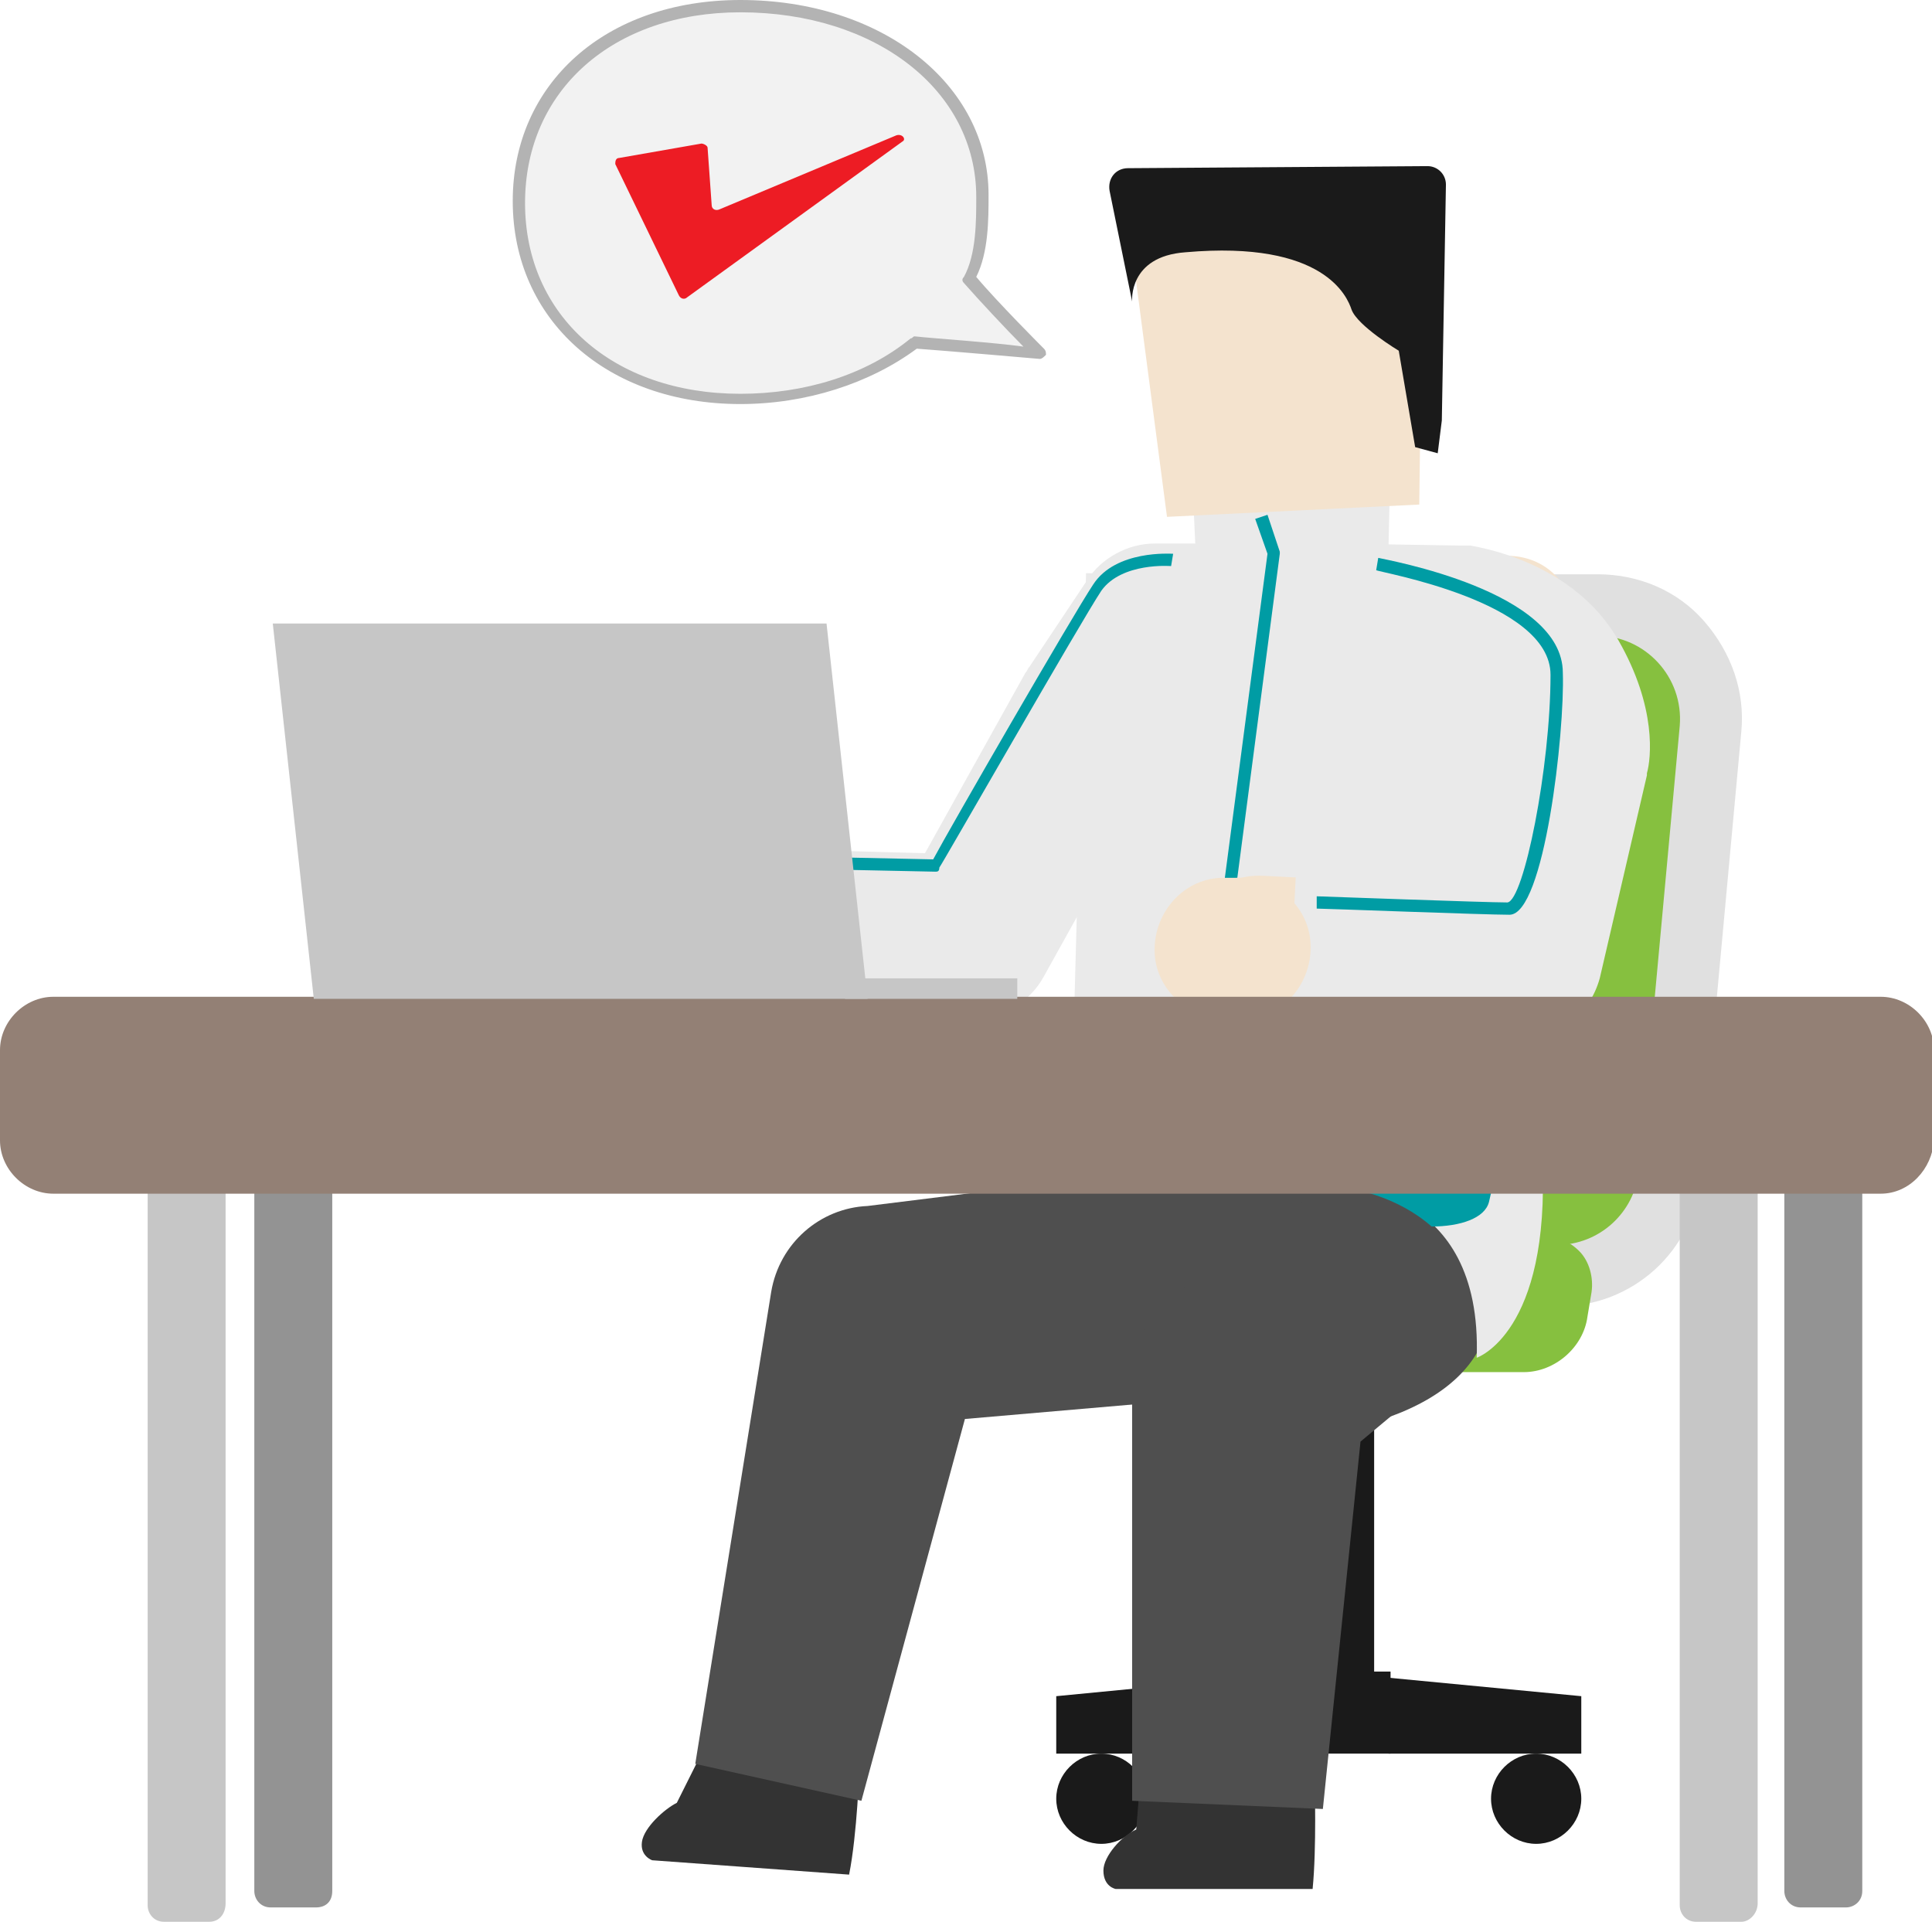 <?xml version="1.0" encoding="utf-8"?>
<!-- Generator: Adobe Illustrator 27.2.0, SVG Export Plug-In . SVG Version: 6.00 Build 0)  -->
<svg version="1.1" id="レイヤー_1" xmlns="http://www.w3.org/2000/svg" xmlns:xlink="http://www.w3.org/1999/xlink" x="0px"
	 y="0px" width="94.2px" height="93.7px" viewBox="0 0 94.2 93.7" style="enable-background:new 0 0 94.2 93.7;"
	 xml:space="preserve">
<style type="text/css">
	.st0{fill:#1A1A1A;}
	.st1{fill:#86C03F;}
	.st2{fill:#E0E0E0;}
	.st3{fill:#333333;}
	.st4{fill:#4F4F4F;}
	.st5{fill:#EAEAEA;}
	.st6{fill:#009CA4;}
	.st7{fill:#F4E3CE;}
	.st8{fill:#C6C6C6;}
	.st9{fill:#939393;}
	.st10{fill:#938075;}
	.st11{fill:#F2F2F2;}
	.st12{fill:#B3B3B3;}
	.st13{fill:#ED1C24;}
</style>
<g>
	<g>
		<g>
			<rect x="61.6" y="65.3" class="st0" width="5.4" height="18.2"/>
		</g>
		<g>
			<rect x="60.8" y="81.5" class="st0" width="7" height="4"/>
		</g>
		<g>
			<polygon class="st0" points="67.7,81.8 77.1,82.7 77.1,85.5 67.7,85.5 67.7,81.8 			"/>
		</g>
		<g>
			<path class="st0" d="M74.9,89.9c-1.2,0-2.2-1-2.2-2.2s1-2.2,2.2-2.2s2.2,1,2.2,2.2S76.1,89.9,74.9,89.9z"/>
		</g>
		<g>
			<polygon class="st0" points="51.5,82.7 60.8,81.8 60.8,85.5 51.5,85.5 51.5,82.7 			"/>
		</g>
		<g>
			<path class="st0" d="M53.7,89.9c-1.2,0-2.2-1-2.2-2.2s1-2.2,2.2-2.2s2.2,1,2.2,2.2S54.9,89.9,53.7,89.9z"/>
		</g>
		<g>
			<g>
				<path class="st1" d="M60.7,62.1c-1.5,0-3-0.7-4.1-1.8c-1-1.1-1.5-2.7-1.4-4.2l2-21.7c0.3-2.8,2.6-5,5.5-5h15.2
					c1.5,0,3,0.7,4.1,1.8c1,1.1,1.5,2.7,1.4,4.2l-2,21.7c-0.3,2.8-2.6,5-5.5,5H60.7z"/>
			</g>
			<g>
				<path class="st2" d="M77.9,31c2.3,0,4.2,2,4,4.4l-2,21.7c-0.2,2-1.9,3.6-4,3.6H60.7c-2.3,0-4.2-2-4-4.4l2-21.7
					c0.2-2,1.9-3.6,4-3.6H77.9 M77.9,28H62.7c-3.6,0-6.6,2.7-6.9,6.3l-2,21.7c-0.2,2,0.5,3.9,1.8,5.4c1.3,1.4,3.2,2.3,5.2,2.3h15.2
					c3.6,0,6.6-2.7,6.9-6.3l2-21.7c0.2-2-0.5-3.9-1.8-5.4C81.8,28.8,79.9,28,77.9,28L77.9,28z"/>
			</g>
		</g>
		<g>
			<path class="st1" d="M47.2,66.4h27.1c1.3,0,2.4-1,2.6-2.3l0.2-1.2c0.2-1.3-0.7-2.3-1.9-2.3H48c-1.3,0-2.4,1-2.6,2.3l-0.2,1.2
				C45.1,65.4,46,66.4,47.2,66.4z"/>
			<path class="st1" d="M74.3,66.9H47.2c-0.7,0-1.4-0.3-1.9-0.8c-0.5-0.5-0.7-1.3-0.6-2l0.2-1.2c0.2-1.5,1.6-2.7,3.1-2.7h27.1
				c0.7,0,1.4,0.3,1.9,0.8c0.5,0.5,0.7,1.3,0.6,2l-0.2,1.2C77.2,65.7,75.8,66.9,74.3,66.9z M48,61.1c-1,0-1.9,0.8-2.1,1.8l-0.2,1.2
				c-0.1,0.5,0.1,0.9,0.3,1.2c0.3,0.3,0.7,0.5,1.1,0.5h27.1c1,0,1.9-0.8,2.1-1.8l0.2-1.2c0.1-0.5-0.1-0.9-0.3-1.2
				c-0.3-0.3-0.7-0.5-1.1-0.5H48z"/>
		</g>
	</g>
	<g>
		<g>
			<path class="st3" d="M64.1,86.9c0,0,0.1,3.2-0.1,5.2h-9.6c0,0-0.6-0.1-0.6-0.9c0-0.7,0.9-1.7,1.6-2l0.2-2.5L64.1,86.9z"/>
		</g>
		<g>
			<path class="st3" d="M41.9,86.2c0,0-0.1,3.2-0.5,5.2l-9.6-0.7c0,0-0.6-0.2-0.5-0.9c0.1-0.7,1.1-1.6,1.7-1.9l1.1-2.2L41.9,86.2z"
				/>
		</g>
		<g>
			<path class="st4" d="M67.7,69.1l-1.9-5.4l-3.9-0.5l-5.5-0.5l0.5-6l5.5,0.5l6.6,0.8c0.7,0.1,1.3,0.4,1.8,0.9
				c1.1,1.1,2.3,3.3,1.8,5.5C72.2,66.5,70.5,68.1,67.7,69.1z"/>
		</g>
		<g>
			
				<rect x="49.5" y="31.3" transform="matrix(2.707165e-02 -1 1 2.707165e-02 19.523 105.797)" class="st5" width="29.2" height="23.2"/>
		</g>
		<g>
			<path class="st5" d="M65.4,57.9c0,0,6.9-0.1,6.6,8.3c0,0,3.6-1.2,3.2-9.7C75.4,48.3,65.4,57.9,65.4,57.9z"/>
		</g>
		<g>
			<path class="st6" d="M73.8,39l2.2-4.7c0,0,0.3,3.6-0.3,10.2c-0.5,5.5-1.5,7-3.1,14.1c-0.2,0.8-1.4,1.2-2.8,1.2
				C68.1,58.3,66,58,66,58s5.4,0.4,5.6-1C72.4,51.6,73.4,44.3,73.8,39z"/>
		</g>
		<g>
			<path class="st4" d="M59.6,68.1l-16.2,1.4l4.7-4.2l-6.1,22.5L33.9,86l3.7-23c0.4-2.4,2.4-4.1,4.7-4.2c0,0,16.1-2,16.1-2
				L59.6,68.1L59.6,68.1z"/>
		</g>
		<g>
			<path class="st4" d="M55.2,87.8l0-20.6c0-1.7,0.9-3.2,2.2-4.2l7.6-5.5l6.6,8.4l-7.2,6l2.2-4.2l-2.1,20.5L55.2,87.8L55.2,87.8z"/>
		</g>
		<g>
			<path class="st7" d="M74.2,50.3c-0.1,0-0.1,0-0.2,0l-12.8-0.6c-1.9-0.1-3.4-1.7-3.3-3.7s1.7-3.4,3.7-3.3l9.8,0.5l1.2-6.5l-0.4-2
				L71.6,34l-6.7-0.1l-6.9,0l-1.7,2.5l-6,10.8c-0.6,1.1-1.9,1.8-3.2,1.8l-14.6-0.5C30.5,48.6,29,47,29.1,45c0.1-1.9,1.7-3.4,3.6-3.4
				L45.2,42l5.1-9.1c0-0.1,0.1-0.2,0.2-0.2l2.8-4.2c0.6-1,1.7-1.5,2.9-1.5c0,0,0,0,0,0l8.8,0l8.5,0.1c1.1,0,2.1,0.5,2.7,1.4l2,2.6
				c0.3,0.4,0.5,0.9,0.6,1.4l0.7,3.5c0.1,0.4,0.1,0.9,0,1.3l-1.8,10.2C77.3,49.1,75.9,50.3,74.2,50.3z"/>
		</g>
		<g>
			<path class="st5" d="M74,50.8c-0.1,0-0.1,0-0.2,0l-11-0.5l0.4-8l7.7,0.4l1.5-6.3c0-0.2-0.1-0.6-0.4-1.2c-0.1-0.2-0.7-0.5-1.3-0.6
				l-5.7-0.1l-6.6,0l-1.5,2.3l-6,10.8c-0.7,1.3-2.1,2.1-3.6,2.1l-13.3-0.4l0.2-8l10.9,0.3l4.9-8.8c0.1-0.1,0.1-0.2,0.2-0.3l2.8-4.2
				c0.7-1.1,2-1.8,3.3-1.8c0,0,0,0,0,0l8.8,0l6.1,0.1c0.2,0,0.3,0,0.5,0c0.5,0.1,5,0.8,7.2,4.6c1.9,3.3,1.6,5.8,1.4,6.5
				c0,0,0,0.1,0,0.1l-2.3,9.9C77.5,49.5,75.9,50.8,74,50.8z M72.4,36.1c0,0,0,0.1,0,0.1L72.4,36.1z M72.4,35.9c0,0-0.1,0.3,0,0.2
				L72.4,35.9C72.4,35.9,72.4,35.9,72.4,35.9z M72.4,36.1L72.4,36.1L72.4,36.1z"/>
		</g>
		<g>
			<polygon class="st5" points="58.1,22.6 58.3,27 67.7,26.7 67.8,22.2 			"/>
		</g>
		<g>
			<path class="st6" d="M58.9,53.7l-0.6-0.1L61.8,27l-0.6-1.7l0.6-0.2l0.6,1.8c0,0,0,0.1,0,0.1L58.9,53.7z"/>
		</g>
		<g>
			<path class="st6" d="M73.6,44.6c-1.2,0-9-0.3-9.4-0.3l0-0.6c0.1,0,8.2,0.3,9.3,0.3c0.8-0.1,2.1-6.6,2.1-11.1c0-3.6-8.4-5-8.5-5.1
				l0.1-0.6c0.4,0.1,9,1.6,9,5.6C76.3,35.7,75.3,44.6,73.6,44.6z"/>
		</g>
		<g>
			<path class="st6" d="M45.6,42.5C45.6,42.5,45.6,42.5,45.6,42.5l-4.8-0.1l0-0.6l4.7,0.1c0.8-1.5,6.8-11.9,7.8-13.4
				c1.1-1.7,3.8-1.5,3.9-1.5l-0.1,0.6c0,0-2.4-0.2-3.4,1.2c-1,1.5-7.8,13.4-7.9,13.5C45.8,42.5,45.7,42.5,45.6,42.5z"/>
		</g>
		<g>
			<path class="st7" d="M59.8,49.7c-1.8,0-3.4-1.4-3.5-3.2c-0.1-1.9,1.3-3.6,3.2-3.7l0.7,0c1.9-0.1,3.6,1.3,3.7,3.2
				c0.1,1.9-1.3,3.6-3.2,3.7l-0.7,0C59.9,49.7,59.9,49.7,59.8,49.7z"/>
		</g>
		<g>
			<polygon class="st7" points="54.8,9.2 56.9,25.2 69.2,24.6 69.4,9.1 			"/>
		</g>
		<g>
			<path class="st0" d="M55.2,14.7c0,0-0.2-2.2,2.6-2.4c6.8-0.6,7.9,2.2,8.1,2.8c0.3,0.8,2.3,2,2.3,2l0.8,4.7l1.1,0.3l0.2-1.6
				L70.5,9c0-0.5-0.4-0.9-0.9-0.9L55,8.2c-0.6,0-1,0.5-0.9,1.1L55.2,14.7z"/>
		</g>
	</g>
	<g>
		<g>
			<path class="st8" d="M10.2,93.7H8c-0.5,0-0.8-0.4-0.8-0.8V54.2c0-0.5,0.4-0.8,0.8-0.8h2.2c0.5,0,0.8,0.4,0.8,0.8v38.6
				C11,93.3,10.7,93.7,10.2,93.7z"/>
		</g>
		<g>
			<path class="st9" d="M15.4,93h-2.2c-0.5,0-0.8-0.4-0.8-0.8v-38c0-0.5,0.4-0.8,0.8-0.8h2.2c0.5,0,0.8,0.4,0.8,0.8v38
				C16.2,92.7,15.9,93,15.4,93z"/>
		</g>
		<g>
			<path class="st9" d="M90,93h-2.2c-0.5,0-0.8-0.4-0.8-0.8v-38c0-0.5,0.4-0.8,0.8-0.8H90c0.5,0,0.8,0.4,0.8,0.8v38
				C90.8,92.7,90.4,93,90,93z"/>
		</g>
		<g>
			<path class="st8" d="M84.9,93.7h-2.2c-0.5,0-0.8-0.4-0.8-0.8V54.2c0-0.5,0.4-0.8,0.8-0.8h2.2c0.5,0,0.8,0.4,0.8,0.8v38.6
				C85.7,93.3,85.3,93.7,84.9,93.7z"/>
		</g>
		<g>
			<path class="st10" d="M91.7,58.2H2.6C1.2,58.2,0,57,0,55.6v-4.4c0-1.4,1.2-2.6,2.6-2.6h89.1c1.4,0,2.6,1.2,2.6,2.6v4.4
				C94.2,57,93.1,58.2,91.7,58.2z"/>
		</g>
	</g>
	<g>
		<g>
			<polygon class="st8" points="42.3,48.7 15.3,48.7 13.3,30.4 40.3,30.4 			"/>
		</g>
		<g>
			<rect x="41.2" y="47.7" class="st8" width="8.4" height="1"/>
		</g>
	</g>
	<g>
		<g>
			<path class="st11" d="M47.9,9.5c0,1.3,0,2.9-0.6,4c0.9,1.1,3.4,3.7,3.4,3.7s-4.9-0.4-6.1-0.6c-2.2,1.7-5.2,2.7-8.5,2.7
				c-6.7,0-10.8-4.3-10.8-9.6s4.1-9.6,10.8-9.6S47.9,4.3,47.9,9.5z"/>
			<path class="st12" d="M36.1,19.7c-6.5,0-11.1-4.1-11.1-9.9C25,4.1,29.5,0,36.1,0C43,0,48.2,4.1,48.2,9.5c0,1.2,0,2.8-0.6,4
				c1,1.2,3.3,3.5,3.3,3.5c0.1,0.1,0.1,0.2,0.1,0.3c-0.1,0.1-0.2,0.2-0.3,0.2c0,0-4.6-0.4-6-0.5C42.4,18.7,39.3,19.7,36.1,19.7z
				 M36.1,0.6c-6.2,0-10.5,3.8-10.5,9.3s4.3,9.3,10.5,9.3c3.1,0,6.1-0.9,8.3-2.7c0.1,0,0.1-0.1,0.2-0.1c0.9,0.1,3.9,0.3,5.3,0.5
				c-0.8-0.8-2.2-2.3-2.9-3.1c-0.1-0.1-0.1-0.2,0-0.3c0.6-1.1,0.6-2.7,0.6-3.9C47.6,4.4,42.7,0.6,36.1,0.6z"/>
		</g>
		<g>
			<path class="st13" d="M30.2,7.7l4-0.7c0.1,0,0.3,0.1,0.3,0.2l0.2,2.8c0,0.2,0.2,0.3,0.4,0.2l8.6-3.6C44,6.5,44.2,6.8,44,6.9
				l-10.5,7.6c-0.1,0.1-0.3,0.1-0.4-0.1L30,8C30,7.9,30,7.7,30.2,7.7z"/>
		</g>
	</g>
</g>
</svg>
